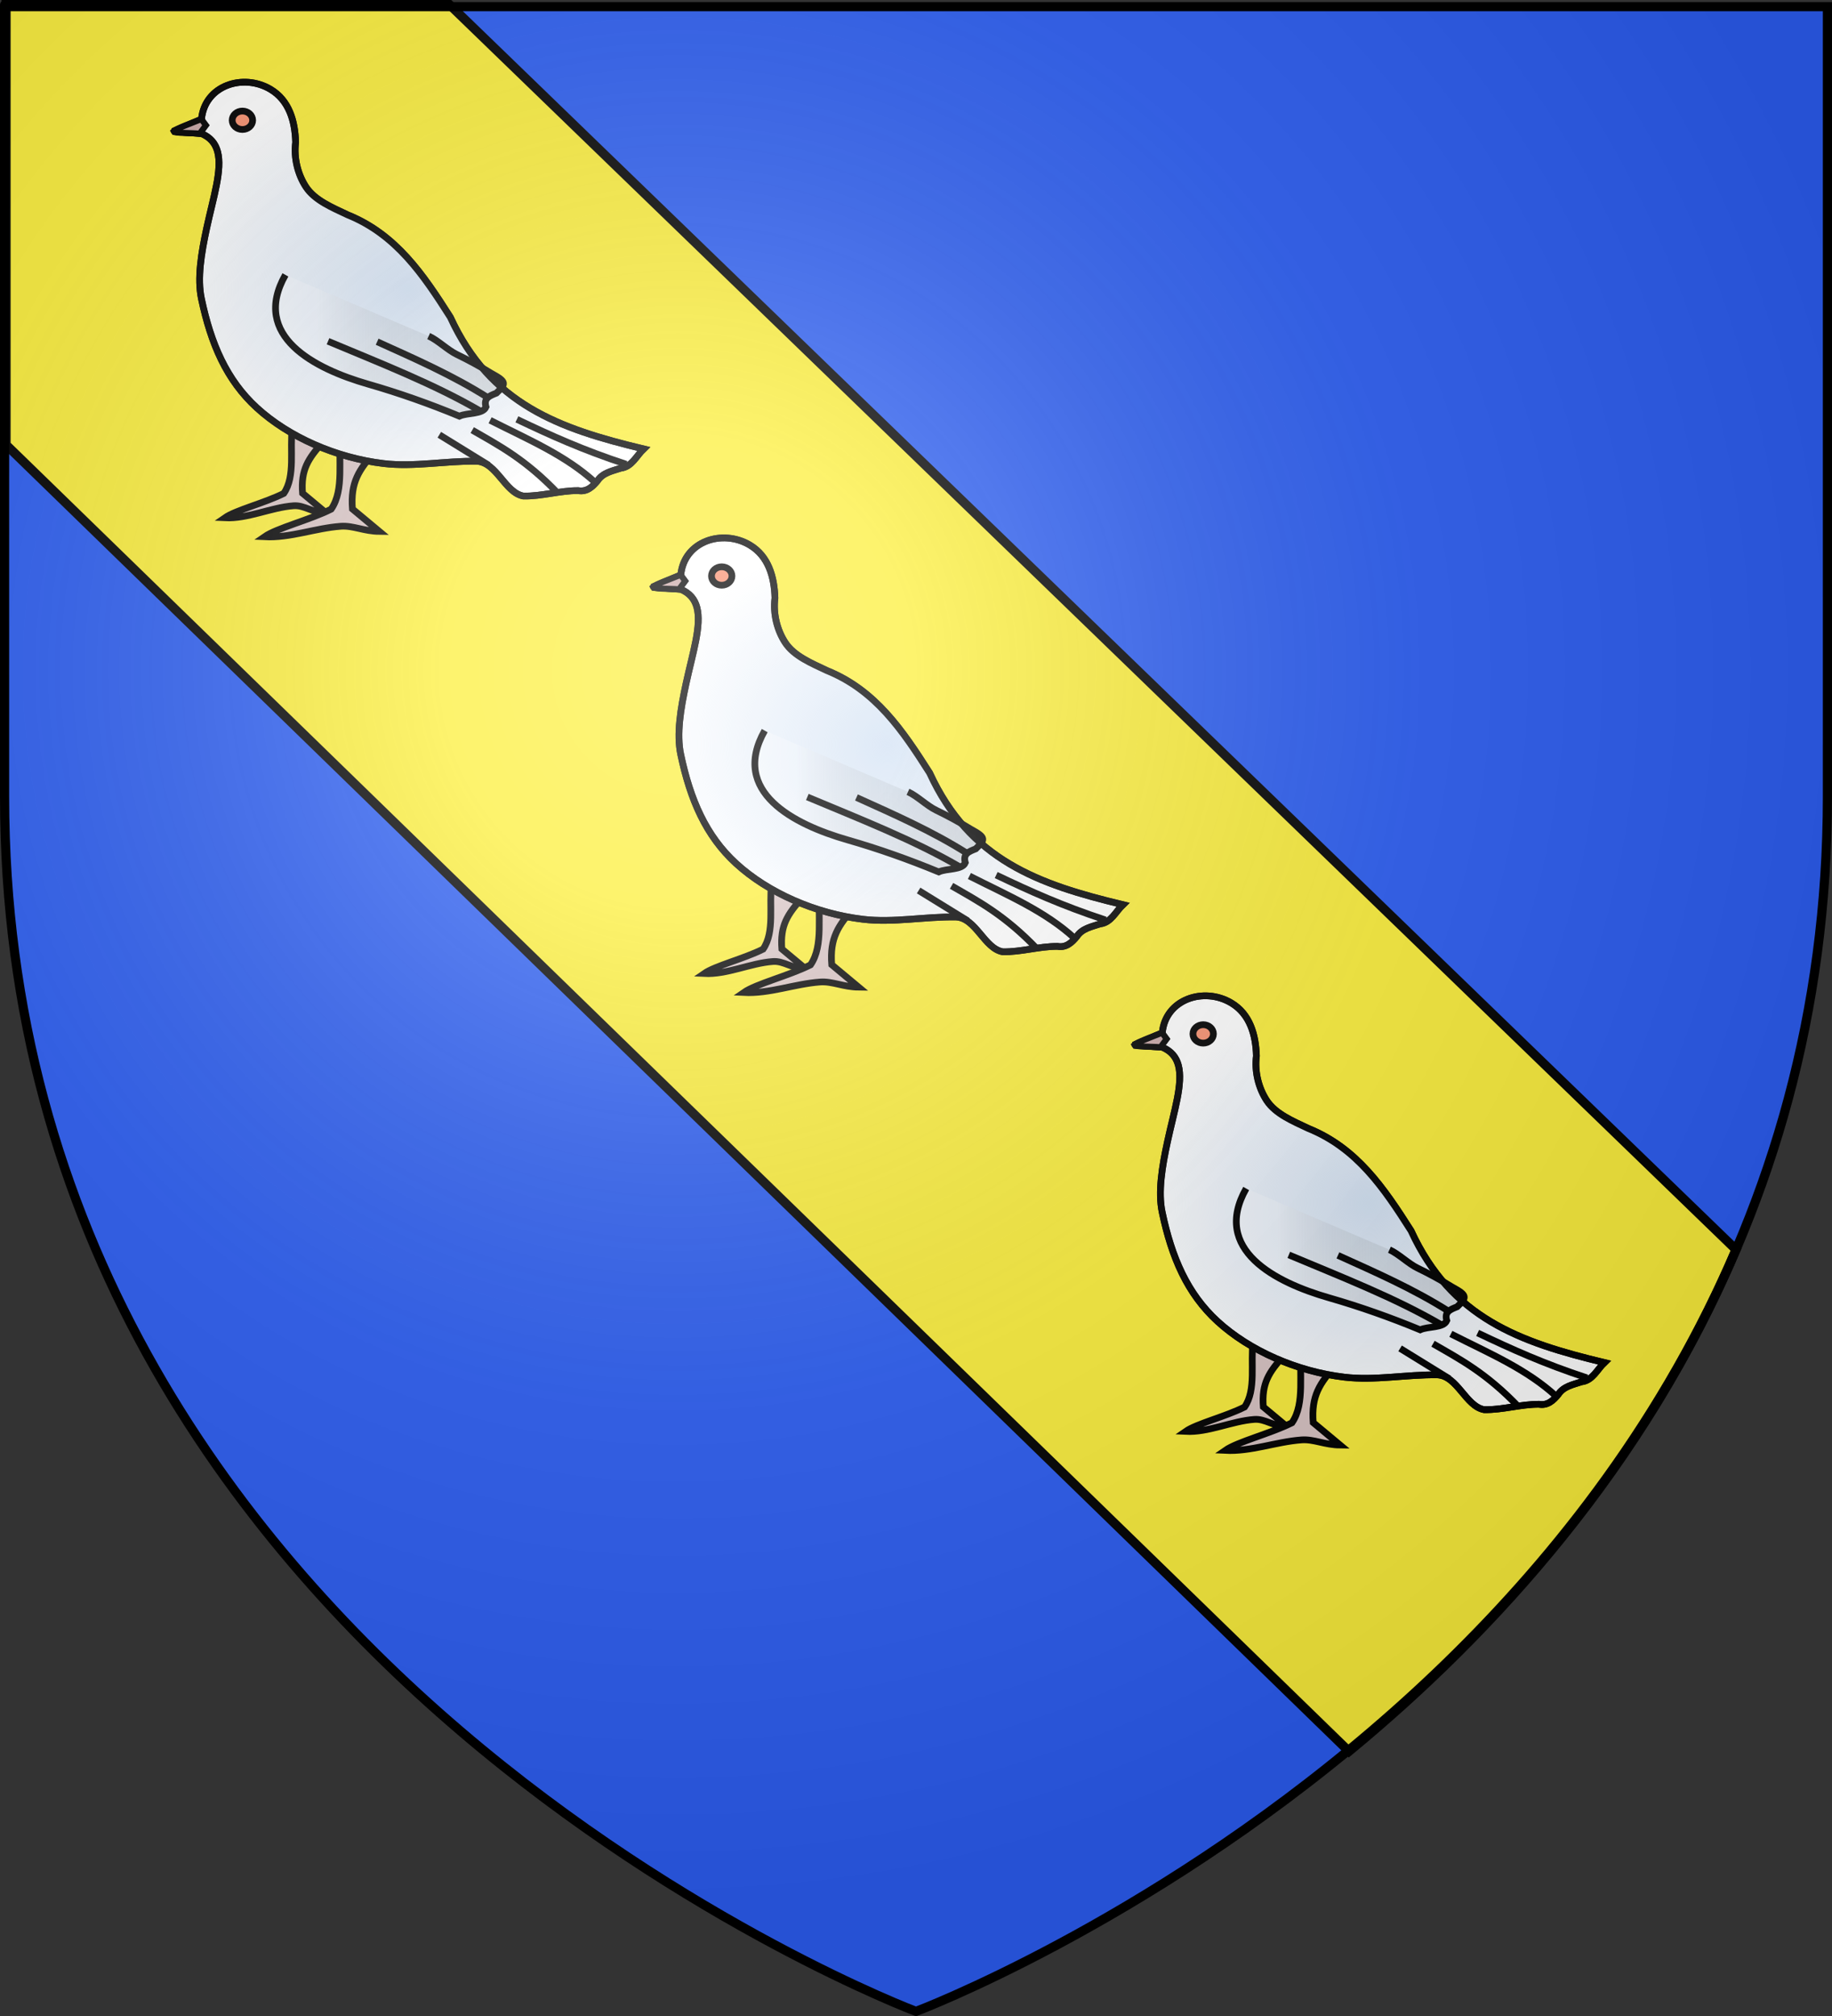 <?xml version="1.0" encoding="UTF-8" standalone="no"?>
<svg
   xmlns:dc="http://purl.org/dc/elements/1.1/"
   xmlns:cc="http://web.resource.org/cc/"
   xmlns:rdf="http://www.w3.org/1999/02/22-rdf-syntax-ns#"
   xmlns:svg="http://www.w3.org/2000/svg"
   xmlns="http://www.w3.org/2000/svg"
   xmlns:xlink="http://www.w3.org/1999/xlink"
   xmlns:sodipodi="http://sodipodi.sourceforge.net/DTD/sodipodi-0.dtd"
   xmlns:inkscape="http://www.inkscape.org/namespaces/inkscape"
   height="660"
   width="600"
   version="1.0"
   id="svg2"
   sodipodi:version="0.32"
   inkscape:version="0.45.1"
   sodipodi:docname="Blason ville fr Saint-Michel-sur-Orge   (Essonne).svg"
   sodipodi:docbase="C:\Users\Jany\Documents\aaaOuiqui\Blasons\Blasons autres svg"
   inkscape:export-filename="/Users/olivier/Desktop/Blason Rouge/Blason_Vide_3D.png"
   inkscape:export-xdpi="144"
   inkscape:export-ydpi="144"
   inkscape:output_extension="org.inkscape.output.svg.inkscape">
  <rect width="100%" height="100%" fill="#333333" stroke="none"/>
  <sodipodi:namedview
     inkscape:window-height="814"
     inkscape:window-width="1152"
     inkscape:pageshadow="2"
     inkscape:pageopacity="0.0"
     guidetolerance="10.0"
     gridtolerance="10.0"
     objecttolerance="10.0"
     borderopacity="1.0"
     bordercolor="#666666"
     pagecolor="#ffffff"
     id="base"
     showgrid="false"
     height="660px"
     inkscape:zoom="0.5"
     inkscape:cx="-30.604414"
     inkscape:cy="211.35385"
     inkscape:window-x="-8"
     inkscape:window-y="-8"
     inkscape:current-layer="layer3"
     showguides="true"
     inkscape:guide-bbox="true" />
  <desc
     id="desc4">Flag of Canton of Valais (Wallis)</desc>
  <defs
     id="defs6">
    <linearGradient
       inkscape:collect="always"
       id="linearGradient63451">
      <stop
         style="stop-color:#d3e2f4;stop-opacity:1;"
         offset="0"
         id="stop63453" />
      <stop
         style="stop-color:#d3e2f4;stop-opacity:0;"
         offset="1"
         id="stop63455" />
    </linearGradient>
    <linearGradient
       id="linearGradient2893">
      <stop
         style="stop-color:white;stop-opacity:0.314;"
         offset="0"
         id="stop2895" />
      <stop
         id="stop2897"
         offset="0.19"
         style="stop-color:white;stop-opacity:0.251;" />
      <stop
         style="stop-color:#6b6b6b;stop-opacity:0.125;"
         offset="0.6"
         id="stop2901" />
      <stop
         style="stop-color:black;stop-opacity:0.125;"
         offset="1"
         id="stop2899" />
    </linearGradient>
    <radialGradient
       inkscape:collect="always"
       xlink:href="#linearGradient2893"
       id="radialGradient3163"
       gradientUnits="userSpaceOnUse"
       gradientTransform="matrix(1.353,0,0,1.349,-77.629,-85.747)"
       cx="221.445"
       cy="226.331"
       fx="221.445"
       fy="226.331"
       r="300" />
    <linearGradient
       inkscape:collect="always"
       xlink:href="#linearGradient2893"
       id="linearGradient61493"
       x1="89.139"
       y1="113.12"
       x2="165.999"
       y2="113.12"
       gradientUnits="userSpaceOnUse"
       spreadMethod="repeat" />
    <radialGradient
       inkscape:collect="always"
       xlink:href="#linearGradient63451"
       id="radialGradient63459"
       cx="133.698"
       cy="94.651"
       fx="133.698"
       fy="94.651"
       r="78.198"
       gradientTransform="matrix(1,0,0,0.88,0,11.315)"
       gradientUnits="userSpaceOnUse" />
    <radialGradient
       inkscape:collect="always"
       xlink:href="#linearGradient63451"
       id="radialGradient63532"
       gradientUnits="userSpaceOnUse"
       gradientTransform="matrix(1,0,0,0.88,0,11.315)"
       cx="133.698"
       cy="94.651"
       fx="133.698"
       fy="94.651"
       r="78.198" />
    <linearGradient
       inkscape:collect="always"
       xlink:href="#linearGradient2893"
       id="linearGradient63534"
       gradientUnits="userSpaceOnUse"
       spreadMethod="repeat"
       x1="89.139"
       y1="113.12"
       x2="165.999"
       y2="113.12" />
    <radialGradient
       inkscape:collect="always"
       xlink:href="#linearGradient63451"
       id="radialGradient63536"
       gradientUnits="userSpaceOnUse"
       gradientTransform="matrix(1,0,0,0.88,0,11.315)"
       cx="133.698"
       cy="94.651"
       fx="133.698"
       fy="94.651"
       r="78.198" />
    <linearGradient
       inkscape:collect="always"
       xlink:href="#linearGradient2893"
       id="linearGradient63538"
       gradientUnits="userSpaceOnUse"
       spreadMethod="repeat"
       x1="89.139"
       y1="113.12"
       x2="165.999"
       y2="113.12" />
  </defs>
  <g
     inkscape:groupmode="layer"
     id="layer3"
     inkscape:label="Fond écu"
     style="display:inline">
    <path
       id="path11575"
       style="fill:#2b5df2;fill-opacity:1;fill-rule:evenodd;stroke:none;stroke-width:3;stroke-linecap:butt;stroke-linejoin:miter;stroke-miterlimit:4;stroke-dasharray:none;stroke-opacity:1;display:inline"
       d="M 299,658.5 C 299,658.5 597.5,546.18 597.5,260.728 C 597.5,-24.723 597.5,2.176 597.5,2.176 L 0.5,2.176 L 0.5,260.728 C 0.5,546.18 299,658.5 299,658.5 z "
       sodipodi:nodetypes="cccccc" />
    <path
       style="fill:#fcef3c;fill-opacity:1;fill-rule:evenodd;stroke:black;stroke-width:3;stroke-linecap:butt;stroke-linejoin:miter;stroke-miterlimit:4;stroke-dasharray:none;stroke-opacity:1;display:inline"
       d="M 1.98,1.48 L 1.98,145.605 L 441.801,573.363 C 489.66,533.888 538.503,479.811 568.582,409.113 L 147.168,1.48 L 1.98,1.48 z "
       id="path2314"
       sodipodi:nodetypes="cccccc" />
    <g
       id="g63461">
      <path
         d="M 95.735,140.027 C 94.812,147.041 96.856,155.888 92.944,161.53 C 86.711,164.661 77.259,166.984 73.611,169.525 C 81.132,169.909 88.675,166.132 96.153,165.579 C 99.736,165.314 102.379,167.927 106.88,167.974 C 104.282,165.81 101.684,163.645 99.087,161.48 C 98.495,153.764 100.909,150.143 105.791,144.72 C 102.439,143.156 99.087,141.591 95.735,140.027 z "
         style="fill:#d8c4c4;fill-opacity:1;stroke:#000000;stroke-width:2.203;stroke-miterlimit:4;stroke-dasharray:none;stroke-opacity:1"
         id="path4989" />
      <path
         d="M 111.629,142.343 C 110.585,150.284 112.898,160.299 108.47,166.687 C 101.413,170.231 90.713,172.861 86.583,175.737 C 95.098,176.173 103.126,172.918 111.592,172.292 C 115.648,171.992 119.151,173.929 124.247,173.982 C 121.306,171.532 118.365,169.081 115.424,166.63 C 114.755,157.895 117.488,153.796 123.013,147.656 C 119.219,145.885 115.424,144.114 111.629,142.343 z "
         id="path4991"
         style="fill:#d8c4c4;fill-opacity:1;stroke:#000000;stroke-width:2.203;stroke-miterlimit:4;stroke-dasharray:none;stroke-opacity:1" />
      <path
         id="path62480"
         style="fill:#ffffff;fill-opacity:1;stroke:#000000;stroke-width:2.203;stroke-miterlimit:4;stroke-dasharray:none;stroke-opacity:1"
         d="M 56.601,43.063 C 59.73,41.722 62.859,40.381 65.987,39.04 C 67.054,27.928 79.645,23.913 88.579,29.227 C 94.701,32.869 96.626,39.644 96.826,46.581 C 96.158,51.732 97.55,57.145 100.178,61.164 C 103.084,65.609 108.854,67.959 113.869,70.338 C 129.725,76.76 138.541,89.803 147.48,103.838 C 160.621,132.397 183.054,140.331 210.794,146.975 C 208.417,149.244 206.926,152.846 203.319,153.266 C 200.508,154.209 197.443,154.74 195.687,157.39 C 194.014,159.429 192.179,161.114 189.35,160.622 C 183.305,160.604 177.43,162.514 171.408,162.394 C 165.346,161.284 162.713,151.358 156.156,150.997 C 145.981,150.835 135.674,152.941 125.653,151.752 C 110.061,149.902 94.586,143.072 84.132,133.518 C 74.172,124.415 69.086,112.534 65.987,97.868 C 64.53,91.125 65.946,82.776 67.7,74.651 C 69.866,64.612 72.87,55.564 71.253,49.61 C 70.543,46.995 68.942,44.977 65.987,43.733 C 62.859,43.51 59.73,43.286 56.601,43.063 z " />
      <path
         d="M 56.601,43.063 C 59.73,41.722 62.859,40.381 65.987,39.04 C 67.054,27.928 79.645,23.913 88.579,29.227 C 94.701,32.869 96.626,39.644 96.826,46.581 C 96.158,51.732 97.55,57.145 100.178,61.164 C 103.084,65.609 108.854,67.959 113.869,70.338 C 129.725,76.76 138.541,89.803 147.48,103.838 C 160.621,132.397 183.054,140.331 210.794,146.975 C 208.417,149.244 206.926,152.846 203.319,153.266 C 200.508,154.209 197.443,154.74 195.687,157.39 C 194.014,159.429 192.179,161.114 189.35,160.622 C 183.305,160.604 177.43,162.514 171.408,162.394 C 165.346,161.284 162.713,151.358 156.156,150.997 C 145.981,150.835 135.674,152.941 125.653,151.752 C 110.061,149.902 94.586,143.072 84.132,133.518 C 74.172,124.415 69.086,112.534 65.987,97.868 C 64.53,91.125 65.946,82.776 67.7,74.651 C 69.866,64.612 72.87,55.564 71.253,49.61 C 70.543,46.995 68.942,44.977 65.987,43.733 C 62.859,43.51 59.73,43.286 56.601,43.063 z "
         style="fill:url(#radialGradient63459);fill-opacity:1.0;stroke:#000000;stroke-width:2.203;stroke-miterlimit:4;stroke-dasharray:none;stroke-opacity:1"
         id="path4993" />
      <path
         sodipodi:nodetypes="cc"
         d="M 143.882,142.334 L 160.013,152.278"
         style="fill:#ffffff;fill-opacity:1;stroke:#000000;stroke-width:2.203;stroke-miterlimit:4;stroke-dasharray:none;stroke-opacity:1"
         id="path4997" />
      <path
         d="M 154.661,140.813 C 163.495,145.902 172.152,150.4 182.818,161.595"
         style="fill:#ffffff;fill-opacity:1;stroke:#000000;stroke-width:2.203;stroke-miterlimit:4;stroke-dasharray:none;stroke-opacity:1"
         id="path4999" />
      <path
         sodipodi:nodetypes="cc"
         d="M 160.514,137.589 C 173.242,144.033 185.298,149.104 194.984,157.982"
         style="fill:#ffffff;fill-opacity:1;stroke:#000000;stroke-width:2.203;stroke-miterlimit:4;stroke-dasharray:none;stroke-opacity:1"
         id="path5001" />
      <path
         sodipodi:nodetypes="cc"
         d="M 169.281,137.28 C 180.534,142.628 190.753,147.262 205.093,151.992"
         style="fill:#ffffff;fill-opacity:1;stroke:#000000;stroke-width:2.203;stroke-miterlimit:4;stroke-dasharray:none;stroke-opacity:1"
         id="path5003" />
      <path
         sodipodi:nodetypes="csccccsc"
         d="M 140.395,110.028 C 143.496,111.437 146.513,114.542 149.637,116.056 C 153.18,117.773 156.86,119.716 160.954,122.247 C 166.152,125.069 165.687,125.67 162.583,128.7 C 160.313,129.61 158.309,130.331 159.173,133.232 C 158.136,135.723 153.103,135.036 150.458,136.249 C 140.674,132.2 130.763,128.687 120.54,125.75 C 103.094,120.738 82.086,110.062 93.474,89.991"
         id="path4995"
         style="fill:url(#linearGradient61493);fill-opacity:1.0;stroke:#000000;stroke-width:2.203;stroke-miterlimit:4;stroke-dasharray:none;stroke-opacity:1" />
      <path
         d="M 107.43,111.721 C 124.387,118.847 142.345,125.803 157.531,134.699"
         style="fill:#ffffff;fill-opacity:1;stroke:#000000;stroke-width:2.203;stroke-miterlimit:4;stroke-dasharray:none;stroke-opacity:1"
         id="path5005" />
      <path
         d="M 123.52,111.877 C 135.811,117.438 148.162,122.822 159.843,130.215"
         style="fill:#ffffff;fill-opacity:1;stroke:#000000;stroke-width:2.203;stroke-miterlimit:4;stroke-dasharray:none;stroke-opacity:1"
         id="path5007" />
      <path
         d="M 82.747,39.376 C 82.747,41.041 81.245,42.392 79.395,42.392 C 77.545,42.392 76.043,41.041 76.043,39.376 C 76.043,37.71 77.545,36.359 79.395,36.359 C 81.245,36.359 82.747,37.71 82.747,39.376 z "
         style="fill:#f99271;fill-opacity:1;stroke:#000000;stroke-width:2.203;stroke-miterlimit:4;stroke-dasharray:none;stroke-opacity:1"
         id="path5015" />
      <path
         sodipodi:nodetypes="ccccc"
         id="path58530"
         d="M 56.834,42.961 C 57.601,42.133 62.937,40.212 65.938,38.983 L 67.44,41.016 L 65.407,43.756 C 62.549,43.49 57.128,43.679 56.834,42.961 z "
         style="fill:#caa9a9;fill-rule:evenodd;stroke:#000000;stroke-width:2;stroke-linecap:butt;stroke-linejoin:miter;stroke-opacity:1;fill-opacity:1;stroke-miterlimit:4;stroke-dasharray:none" />
    </g>
    <g
       id="g63504"
       transform="translate(156.978,149.2)">
      <path
         d="M 95.735,140.027 C 94.812,147.041 96.856,155.888 92.944,161.53 C 86.711,164.661 77.259,166.984 73.611,169.525 C 81.132,169.909 88.675,166.132 96.153,165.579 C 99.736,165.314 102.379,167.927 106.88,167.974 C 104.282,165.81 101.684,163.645 99.087,161.48 C 98.495,153.764 100.909,150.143 105.791,144.72 C 102.439,143.156 99.087,141.591 95.735,140.027 z "
         style="fill:#d8c4c4;fill-opacity:1;stroke:#000000;stroke-width:2.203;stroke-miterlimit:4;stroke-dasharray:none;stroke-opacity:1"
         id="path63506" />
      <path
         d="M 111.629,142.343 C 110.585,150.284 112.898,160.299 108.47,166.687 C 101.413,170.231 90.713,172.861 86.583,175.737 C 95.098,176.173 103.126,172.918 111.592,172.292 C 115.648,171.992 119.151,173.929 124.247,173.982 C 121.306,171.532 118.365,169.081 115.424,166.63 C 114.755,157.895 117.488,153.796 123.013,147.656 C 119.219,145.885 115.424,144.114 111.629,142.343 z "
         id="path63508"
         style="fill:#d8c4c4;fill-opacity:1;stroke:#000000;stroke-width:2.203;stroke-miterlimit:4;stroke-dasharray:none;stroke-opacity:1" />
      <path
         id="path63510"
         style="fill:#ffffff;fill-opacity:1;stroke:#000000;stroke-width:2.203;stroke-miterlimit:4;stroke-dasharray:none;stroke-opacity:1"
         d="M 56.601,43.063 C 59.73,41.722 62.859,40.381 65.987,39.04 C 67.054,27.928 79.645,23.913 88.579,29.227 C 94.701,32.869 96.626,39.644 96.826,46.581 C 96.158,51.732 97.55,57.145 100.178,61.164 C 103.084,65.609 108.854,67.959 113.869,70.338 C 129.725,76.76 138.541,89.803 147.48,103.838 C 160.621,132.397 183.054,140.331 210.794,146.975 C 208.417,149.244 206.926,152.846 203.319,153.266 C 200.508,154.209 197.443,154.74 195.687,157.39 C 194.014,159.429 192.179,161.114 189.35,160.622 C 183.305,160.604 177.43,162.514 171.408,162.394 C 165.346,161.284 162.713,151.358 156.156,150.997 C 145.981,150.835 135.674,152.941 125.653,151.752 C 110.061,149.902 94.586,143.072 84.132,133.518 C 74.172,124.415 69.086,112.534 65.987,97.868 C 64.53,91.125 65.946,82.776 67.7,74.651 C 69.866,64.612 72.87,55.564 71.253,49.61 C 70.543,46.995 68.942,44.977 65.987,43.733 C 62.859,43.51 59.73,43.286 56.601,43.063 z " />
      <path
         d="M 56.601,43.063 C 59.73,41.722 62.859,40.381 65.987,39.04 C 67.054,27.928 79.645,23.913 88.579,29.227 C 94.701,32.869 96.626,39.644 96.826,46.581 C 96.158,51.732 97.55,57.145 100.178,61.164 C 103.084,65.609 108.854,67.959 113.869,70.338 C 129.725,76.76 138.541,89.803 147.48,103.838 C 160.621,132.397 183.054,140.331 210.794,146.975 C 208.417,149.244 206.926,152.846 203.319,153.266 C 200.508,154.209 197.443,154.74 195.687,157.39 C 194.014,159.429 192.179,161.114 189.35,160.622 C 183.305,160.604 177.43,162.514 171.408,162.394 C 165.346,161.284 162.713,151.358 156.156,150.997 C 145.981,150.835 135.674,152.941 125.653,151.752 C 110.061,149.902 94.586,143.072 84.132,133.518 C 74.172,124.415 69.086,112.534 65.987,97.868 C 64.53,91.125 65.946,82.776 67.7,74.651 C 69.866,64.612 72.87,55.564 71.253,49.61 C 70.543,46.995 68.942,44.977 65.987,43.733 C 62.859,43.51 59.73,43.286 56.601,43.063 z "
         style="fill:url(#radialGradient63532);fill-opacity:1;stroke:#000000;stroke-width:2.203;stroke-miterlimit:4;stroke-dasharray:none;stroke-opacity:1"
         id="path63512" />
      <path
         sodipodi:nodetypes="cc"
         d="M 143.882,142.334 L 160.013,152.278"
         style="fill:#ffffff;fill-opacity:1;stroke:#000000;stroke-width:2.203;stroke-miterlimit:4;stroke-dasharray:none;stroke-opacity:1"
         id="path63514" />
      <path
         d="M 154.661,140.813 C 163.495,145.902 172.152,150.4 182.818,161.595"
         style="fill:#ffffff;fill-opacity:1;stroke:#000000;stroke-width:2.203;stroke-miterlimit:4;stroke-dasharray:none;stroke-opacity:1"
         id="path63516" />
      <path
         sodipodi:nodetypes="cc"
         d="M 160.514,137.589 C 173.242,144.033 185.298,149.104 194.984,157.982"
         style="fill:#ffffff;fill-opacity:1;stroke:#000000;stroke-width:2.203;stroke-miterlimit:4;stroke-dasharray:none;stroke-opacity:1"
         id="path63518" />
      <path
         sodipodi:nodetypes="cc"
         d="M 169.281,137.28 C 180.534,142.628 190.753,147.262 205.093,151.992"
         style="fill:#ffffff;fill-opacity:1;stroke:#000000;stroke-width:2.203;stroke-miterlimit:4;stroke-dasharray:none;stroke-opacity:1"
         id="path63520" />
      <path
         sodipodi:nodetypes="csccccsc"
         d="M 140.395,110.028 C 143.496,111.437 146.513,114.542 149.637,116.056 C 153.18,117.773 156.86,119.716 160.954,122.247 C 166.152,125.069 165.687,125.67 162.583,128.7 C 160.313,129.61 158.309,130.331 159.173,133.232 C 158.136,135.723 153.103,135.036 150.458,136.249 C 140.674,132.2 130.763,128.687 120.54,125.75 C 103.094,120.738 82.086,110.062 93.474,89.991"
         id="path63522"
         style="fill:url(#linearGradient63534);fill-opacity:1;stroke:#000000;stroke-width:2.203;stroke-miterlimit:4;stroke-dasharray:none;stroke-opacity:1" />
      <path
         d="M 107.43,111.721 C 124.387,118.847 142.345,125.803 157.531,134.699"
         style="fill:#ffffff;fill-opacity:1;stroke:#000000;stroke-width:2.203;stroke-miterlimit:4;stroke-dasharray:none;stroke-opacity:1"
         id="path63524" />
      <path
         d="M 123.52,111.877 C 135.811,117.438 148.162,122.822 159.843,130.215"
         style="fill:#ffffff;fill-opacity:1;stroke:#000000;stroke-width:2.203;stroke-miterlimit:4;stroke-dasharray:none;stroke-opacity:1"
         id="path63526" />
      <path
         d="M 82.747,39.376 C 82.747,41.041 81.245,42.392 79.395,42.392 C 77.545,42.392 76.043,41.041 76.043,39.376 C 76.043,37.71 77.545,36.359 79.395,36.359 C 81.245,36.359 82.747,37.71 82.747,39.376 z "
         style="fill:#f99271;fill-opacity:1;stroke:#000000;stroke-width:2.203;stroke-miterlimit:4;stroke-dasharray:none;stroke-opacity:1"
         id="path63528" />
      <path
         sodipodi:nodetypes="ccccc"
         id="path63530"
         d="M 56.834,42.961 C 57.601,42.133 62.937,40.212 65.938,38.983 L 67.44,41.016 L 65.407,43.756 C 62.549,43.49 57.128,43.679 56.834,42.961 z "
         style="fill:#caa9a9;fill-opacity:1;fill-rule:evenodd;stroke:#000000;stroke-width:2;stroke-linecap:butt;stroke-linejoin:miter;stroke-miterlimit:4;stroke-dasharray:none;stroke-opacity:1" />
    </g>
    <g
       id="g63476"
       transform="translate(314.663,299.106)">
      <path
         id="path63478"
         style="fill:#d8c4c4;fill-opacity:1;stroke:#000000;stroke-width:2.203;stroke-miterlimit:4;stroke-dasharray:none;stroke-opacity:1"
         d="M 95.735,140.027 C 94.812,147.041 96.856,155.888 92.944,161.53 C 86.711,164.661 77.259,166.984 73.611,169.525 C 81.132,169.909 88.675,166.132 96.153,165.579 C 99.736,165.314 102.379,167.927 106.88,167.974 C 104.282,165.81 101.684,163.645 99.087,161.48 C 98.495,153.764 100.909,150.143 105.791,144.72 C 102.439,143.156 99.087,141.591 95.735,140.027 z " />
      <path
         style="fill:#d8c4c4;fill-opacity:1;stroke:#000000;stroke-width:2.203;stroke-miterlimit:4;stroke-dasharray:none;stroke-opacity:1"
         id="path63480"
         d="M 111.629,142.343 C 110.585,150.284 112.898,160.299 108.47,166.687 C 101.413,170.231 90.713,172.861 86.583,175.737 C 95.098,176.173 103.126,172.918 111.592,172.292 C 115.648,171.992 119.151,173.929 124.247,173.982 C 121.306,171.532 118.365,169.081 115.424,166.63 C 114.755,157.895 117.488,153.796 123.013,147.656 C 119.219,145.885 115.424,144.114 111.629,142.343 z " />
      <path
         d="M 56.601,43.063 C 59.73,41.722 62.859,40.381 65.987,39.04 C 67.054,27.928 79.645,23.913 88.579,29.227 C 94.701,32.869 96.626,39.644 96.826,46.581 C 96.158,51.732 97.55,57.145 100.178,61.164 C 103.084,65.609 108.854,67.959 113.869,70.338 C 129.725,76.76 138.541,89.803 147.48,103.838 C 160.621,132.397 183.054,140.331 210.794,146.975 C 208.417,149.244 206.926,152.846 203.319,153.266 C 200.508,154.209 197.443,154.74 195.687,157.39 C 194.014,159.429 192.179,161.114 189.35,160.622 C 183.305,160.604 177.43,162.514 171.408,162.394 C 165.346,161.284 162.713,151.358 156.156,150.997 C 145.981,150.835 135.674,152.941 125.653,151.752 C 110.061,149.902 94.586,143.072 84.132,133.518 C 74.172,124.415 69.086,112.534 65.987,97.868 C 64.53,91.125 65.946,82.776 67.7,74.651 C 69.866,64.612 72.87,55.564 71.253,49.61 C 70.543,46.995 68.942,44.977 65.987,43.733 C 62.859,43.51 59.73,43.286 56.601,43.063 z "
         style="fill:#ffffff;fill-opacity:1;stroke:#000000;stroke-width:2.203;stroke-miterlimit:4;stroke-dasharray:none;stroke-opacity:1"
         id="path63482" />
      <path
         id="path63484"
         style="fill:url(#radialGradient63536);fill-opacity:1;stroke:#000000;stroke-width:2.203;stroke-miterlimit:4;stroke-dasharray:none;stroke-opacity:1"
         d="M 56.601,43.063 C 59.73,41.722 62.859,40.381 65.987,39.04 C 67.054,27.928 79.645,23.913 88.579,29.227 C 94.701,32.869 96.626,39.644 96.826,46.581 C 96.158,51.732 97.55,57.145 100.178,61.164 C 103.084,65.609 108.854,67.959 113.869,70.338 C 129.725,76.76 138.541,89.803 147.48,103.838 C 160.621,132.397 183.054,140.331 210.794,146.975 C 208.417,149.244 206.926,152.846 203.319,153.266 C 200.508,154.209 197.443,154.74 195.687,157.39 C 194.014,159.429 192.179,161.114 189.35,160.622 C 183.305,160.604 177.43,162.514 171.408,162.394 C 165.346,161.284 162.713,151.358 156.156,150.997 C 145.981,150.835 135.674,152.941 125.653,151.752 C 110.061,149.902 94.586,143.072 84.132,133.518 C 74.172,124.415 69.086,112.534 65.987,97.868 C 64.53,91.125 65.946,82.776 67.7,74.651 C 69.866,64.612 72.87,55.564 71.253,49.61 C 70.543,46.995 68.942,44.977 65.987,43.733 C 62.859,43.51 59.73,43.286 56.601,43.063 z " />
      <path
         id="path63486"
         style="fill:#ffffff;fill-opacity:1;stroke:#000000;stroke-width:2.203;stroke-miterlimit:4;stroke-dasharray:none;stroke-opacity:1"
         d="M 143.882,142.334 L 160.013,152.278"
         sodipodi:nodetypes="cc" />
      <path
         id="path63488"
         style="fill:#ffffff;fill-opacity:1;stroke:#000000;stroke-width:2.203;stroke-miterlimit:4;stroke-dasharray:none;stroke-opacity:1"
         d="M 154.661,140.813 C 163.495,145.902 172.152,150.4 182.818,161.595" />
      <path
         id="path63490"
         style="fill:#ffffff;fill-opacity:1;stroke:#000000;stroke-width:2.203;stroke-miterlimit:4;stroke-dasharray:none;stroke-opacity:1"
         d="M 160.514,137.589 C 173.242,144.033 185.298,149.104 194.984,157.982"
         sodipodi:nodetypes="cc" />
      <path
         id="path63492"
         style="fill:#ffffff;fill-opacity:1;stroke:#000000;stroke-width:2.203;stroke-miterlimit:4;stroke-dasharray:none;stroke-opacity:1"
         d="M 169.281,137.28 C 180.534,142.628 190.753,147.262 205.093,151.992"
         sodipodi:nodetypes="cc" />
      <path
         style="fill:url(#linearGradient63538);fill-opacity:1;stroke:#000000;stroke-width:2.203;stroke-miterlimit:4;stroke-dasharray:none;stroke-opacity:1"
         id="path63494"
         d="M 140.395,110.028 C 143.496,111.437 146.513,114.542 149.637,116.056 C 153.18,117.773 156.86,119.716 160.954,122.247 C 166.152,125.069 165.687,125.67 162.583,128.7 C 160.313,129.61 158.309,130.331 159.173,133.232 C 158.136,135.723 153.103,135.036 150.458,136.249 C 140.674,132.2 130.763,128.687 120.54,125.75 C 103.094,120.738 82.086,110.062 93.474,89.991"
         sodipodi:nodetypes="csccccsc" />
      <path
         id="path63496"
         style="fill:#ffffff;fill-opacity:1;stroke:#000000;stroke-width:2.203;stroke-miterlimit:4;stroke-dasharray:none;stroke-opacity:1"
         d="M 107.43,111.721 C 124.387,118.847 142.345,125.803 157.531,134.699" />
      <path
         id="path63498"
         style="fill:#ffffff;fill-opacity:1;stroke:#000000;stroke-width:2.203;stroke-miterlimit:4;stroke-dasharray:none;stroke-opacity:1"
         d="M 123.52,111.877 C 135.811,117.438 148.162,122.822 159.843,130.215" />
      <path
         id="path63500"
         style="fill:#f99271;fill-opacity:1;stroke:#000000;stroke-width:2.203;stroke-miterlimit:4;stroke-dasharray:none;stroke-opacity:1"
         d="M 82.747,39.376 C 82.747,41.041 81.245,42.392 79.395,42.392 C 77.545,42.392 76.043,41.041 76.043,39.376 C 76.043,37.71 77.545,36.359 79.395,36.359 C 81.245,36.359 82.747,37.71 82.747,39.376 z " />
      <path
         style="fill:#caa9a9;fill-opacity:1;fill-rule:evenodd;stroke:#000000;stroke-width:2;stroke-linecap:butt;stroke-linejoin:miter;stroke-miterlimit:4;stroke-dasharray:none;stroke-opacity:1"
         d="M 56.834,42.961 C 57.601,42.133 62.937,40.212 65.938,38.983 L 67.44,41.016 L 65.407,43.756 C 62.549,43.49 57.128,43.679 56.834,42.961 z "
         id="path63502"
         sodipodi:nodetypes="ccccc" />
    </g>
  </g>
  <g
     inkscape:groupmode="layer"
     id="layer4"
     inkscape:label="Meubles"
     style="display:inline" />
  <g
     inkscape:groupmode="layer"
     id="layer5"
     inkscape:label="travail" />
  <g
     inkscape:groupmode="layer"
     id="layer2"
     inkscape:label="Reflet final"
     sodipodi:insensitive="true"
     style="display:inline">
    <path
       sodipodi:nodetypes="cccccc"
       d="M 300,658.5 C 300,658.5 598.5,546.18 598.5,260.728 C 598.5,-24.723 598.5,2.176 598.5,2.176 L 1.5,2.176 L 1.5,260.728 C 1.5,546.18 300,658.5 300,658.5 z "
       style="opacity:1;fill:url(#radialGradient3163);fill-opacity:1;fill-rule:evenodd;stroke:none;stroke-width:1px;stroke-linecap:butt;stroke-linejoin:miter;stroke-opacity:1"
       id="path2875"
       inkscape:export-xdpi="144"
       inkscape:export-ydpi="144" />
  </g>
  <g
     inkscape:groupmode="layer"
     id="layer1"
     inkscape:label="Contour final"
     sodipodi:insensitive="true">
    <path
       sodipodi:nodetypes="cccccc"
       d="M 300,658.5 C 300,658.5 1.5,546.18 1.5,260.728 C 1.5,-24.723 1.5,2.176 1.5,2.176 L 598.5,2.176 L 598.5,260.728 C 598.5,546.18 300,658.5 300,658.5 z "
       style="opacity:1;fill:none;fill-opacity:1;fill-rule:evenodd;stroke:black;stroke-width:3;stroke-linecap:butt;stroke-linejoin:miter;stroke-miterlimit:4;stroke-dasharray:none;stroke-opacity:1"
       id="path1411"
       inkscape:export-xdpi="144"
       inkscape:export-ydpi="144" />
  </g>
</svg>
